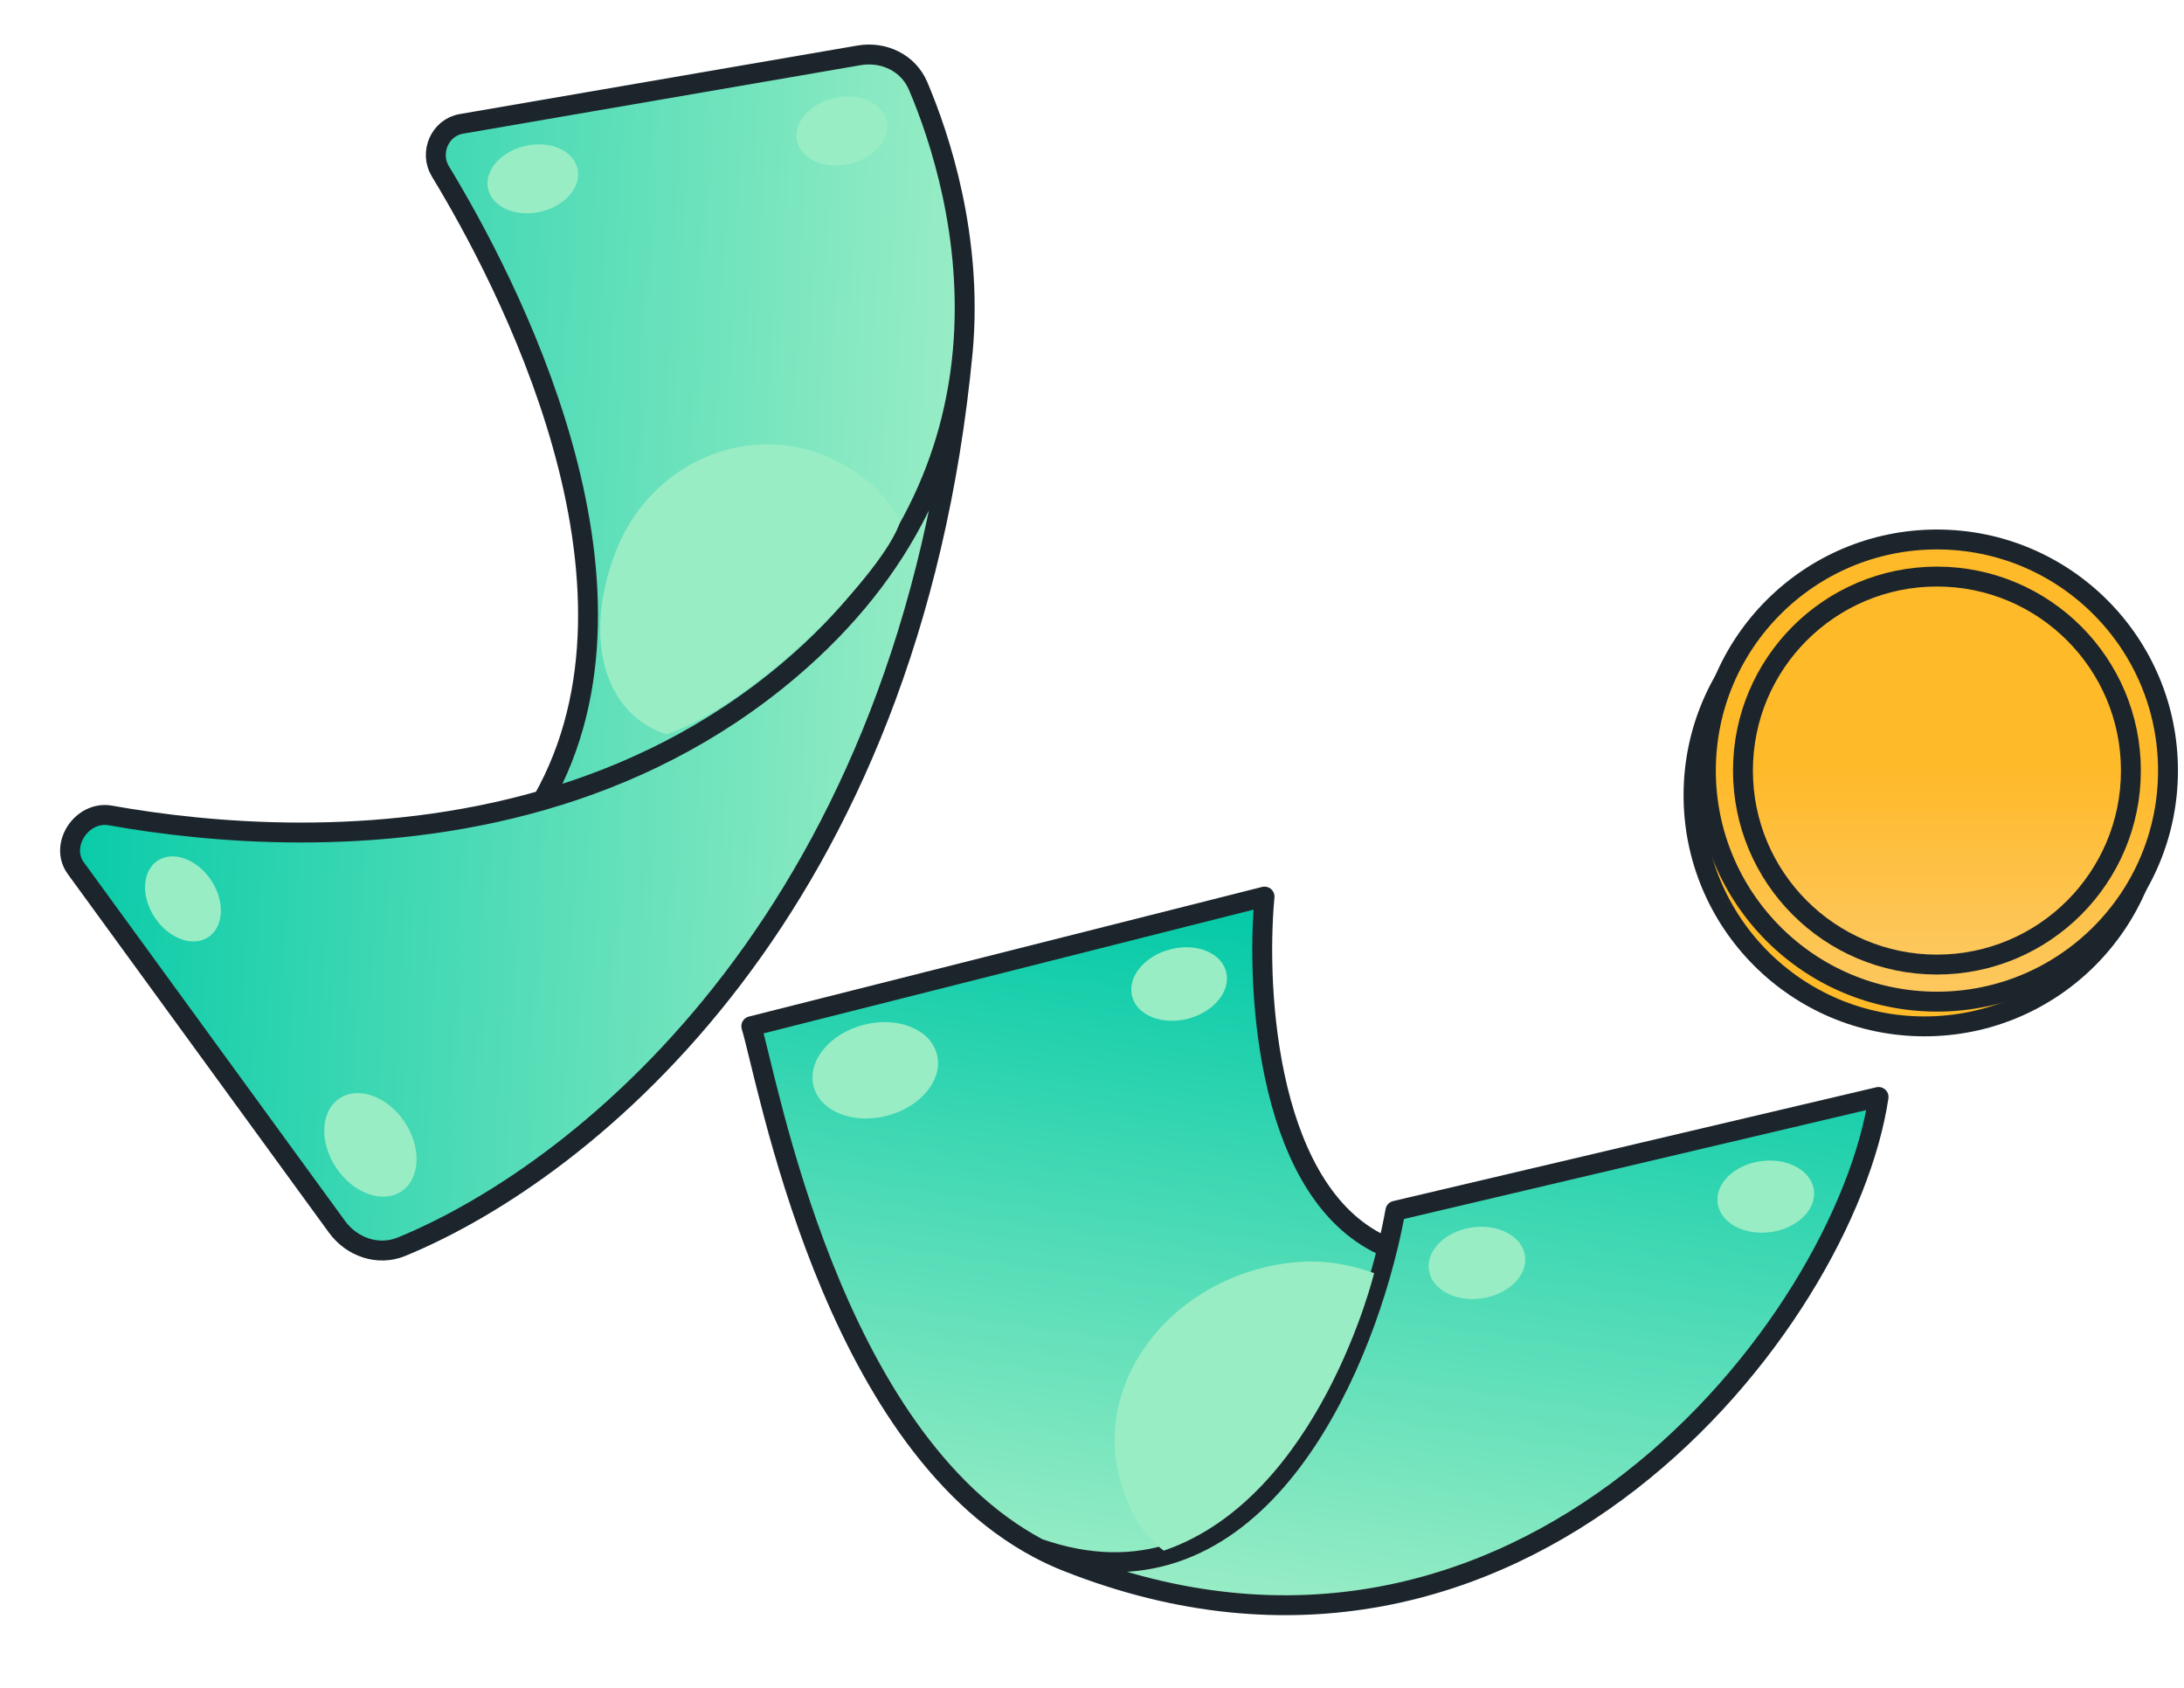<svg width="132" height="102" viewBox="0 0 132 102" fill="none" xmlns="http://www.w3.org/2000/svg">
<path d="M27.885 7.486L51.914 3.346C53.409 3.088 54.9 3.798 55.492 5.195C56.816 8.317 58.806 14.328 58.191 21.203C58.178 21.342 58.165 21.48 58.151 21.619C54.84 55.042 35.519 70.716 24.272 75.34C22.854 75.923 21.265 75.372 20.363 74.132L4.581 52.465C3.559 51.063 4.962 48.975 6.669 49.28C12.575 50.334 22.645 51.284 32.797 48.361C40.259 35.199 30.564 16.847 26.617 10.357C25.93 9.228 26.582 7.711 27.885 7.486Z" fill="url(#paint0_linear_3756_35818)"/>
<path d="M32.797 48.361C22.645 51.284 12.575 50.334 6.669 49.28C4.962 48.975 3.559 51.063 4.581 52.465L20.363 74.132C21.265 75.372 22.854 75.923 24.272 75.34C35.566 70.697 55 54.912 58.191 21.203M32.797 48.361C37.922 46.885 43.068 44.422 47.71 40.487C54.948 34.35 57.635 27.423 58.191 21.203M32.797 48.361C40.259 35.199 30.564 16.847 26.617 10.357C25.93 9.228 26.582 7.711 27.885 7.486L51.914 3.346C53.409 3.088 54.9 3.798 55.492 5.195C56.816 8.317 58.806 14.328 58.191 21.203" stroke="#1D252C" stroke-width="1.203" stroke-linejoin="round"/>
<ellipse cx="11.059" cy="54.323" rx="2.042" ry="2.772" transform="rotate(-33.668 11.059 54.323)" fill="#99EDC5"/>
<ellipse cx="32.204" cy="10.807" rx="2.042" ry="2.772" transform="rotate(-102.788 32.204 10.807)" fill="#99EDC5"/>
<ellipse cx="50.88" cy="7.915" rx="2.042" ry="2.772" transform="rotate(-102.788 50.88 7.915)" fill="#99EDC5"/>
<ellipse cx="22.388" cy="69.189" rx="2.487" ry="3.375" transform="rotate(-33.668 22.388 69.189)" fill="#99EDC5"/>
<path d="M40.286 44.377C36.387 43.132 35.231 38.325 37.259 33.225C39.286 28.125 44.877 25.561 49.747 27.497C52.255 28.494 53.672 30.08 54.403 31.531C53.478 34.473 45.876 42.441 40.286 44.377Z" fill="#99EDC5"/>
<path d="M84.336 73.171L113.54 66.292C111.499 79.969 91.868 105.222 64.482 94.368C63.893 94.135 63.322 93.87 62.768 93.576C50.165 86.887 46.401 65.228 45.408 62.017L76.428 54.183C75.889 59.999 76.622 72.383 83.865 75.389C84.054 74.611 84.211 73.867 84.336 73.171Z" fill="url(#paint1_linear_3756_35818)"/>
<path d="M62.768 93.576C63.322 93.87 63.893 94.135 64.482 94.368C91.868 105.222 111.499 79.969 113.54 66.292L84.336 73.171C84.211 73.867 84.054 74.611 83.865 75.389M62.768 93.576C50.165 86.887 46.401 65.228 45.408 62.017L76.428 54.183C75.889 59.999 76.622 72.383 83.865 75.389M62.768 93.576C75.162 97.898 81.675 84.394 83.865 75.389" stroke="#1D252C" stroke-width="1.203" stroke-linejoin="round"/>
<path d="M76.197 76.648C70.076 78.247 66.253 83.902 67.658 89.278C68.148 91.151 68.961 92.658 70.333 93.71C79.755 90.501 83.052 76.937 83.052 76.937C80.85 76.159 78.743 75.982 76.197 76.648Z" fill="#99EDC5"/>
<ellipse cx="71.266" cy="59.467" rx="2.163" ry="2.936" transform="rotate(75.188 71.266 59.467)" fill="#99EDC5"/>
<ellipse cx="106.722" cy="72.315" rx="2.163" ry="2.936" transform="rotate(82.141 106.722 72.315)" fill="#99EDC5"/>
<ellipse cx="89.265" cy="76.32" rx="2.163" ry="2.936" transform="rotate(81.308 89.265 76.32)" fill="#99EDC5"/>
<ellipse cx="52.9" cy="64.681" rx="2.837" ry="3.85" transform="rotate(75.355 52.9 64.681)" fill="#99EDC5"/>
<circle r="13.965" transform="matrix(-1 0 0 1 116.32 48.061)" fill="#FFBA2A" stroke="#1D252C" stroke-width="1.203"/>
<circle r="13.965" transform="matrix(-1 0 0 1 117.068 46.567)" fill="url(#paint2_linear_3756_35818)" stroke="#1D252C" stroke-width="1.203"/>
<circle r="11.724" transform="matrix(-1 0 0 1 117.067 46.567)" fill="url(#paint3_linear_3756_35818)" stroke="#1D252C" stroke-width="1.203"/>
<defs>
<linearGradient id="paint0_linear_3756_35818" x1="1.864" y1="37.851" x2="57.309" y2="40.462" gradientUnits="userSpaceOnUse">
<stop stop-color="#00C9A7"/>
<stop offset="1" stop-color="#99EDC5"/>
</linearGradient>
<linearGradient id="paint1_linear_3756_35818" x1="80.832" y1="54.824" x2="74.706" y2="96.919" gradientUnits="userSpaceOnUse">
<stop stop-color="#00C9A7"/>
<stop offset="1" stop-color="#99EDC5"/>
</linearGradient>
<linearGradient id="paint2_linear_3756_35818" x1="14.567" y1="0" x2="14.567" y2="29.133" gradientUnits="userSpaceOnUse">
<stop stop-color="#FFBA2A"/>
<stop offset="1" stop-color="#FAD799"/>
</linearGradient>
<linearGradient id="paint3_linear_3756_35818" x1="12.326" y1="0" x2="12.326" y2="24.651" gradientUnits="userSpaceOnUse">
<stop stop-color="#FFBA2A"/>
<stop offset="1" stop-color="#FAD799"/>
</linearGradient>
</defs>
</svg>
